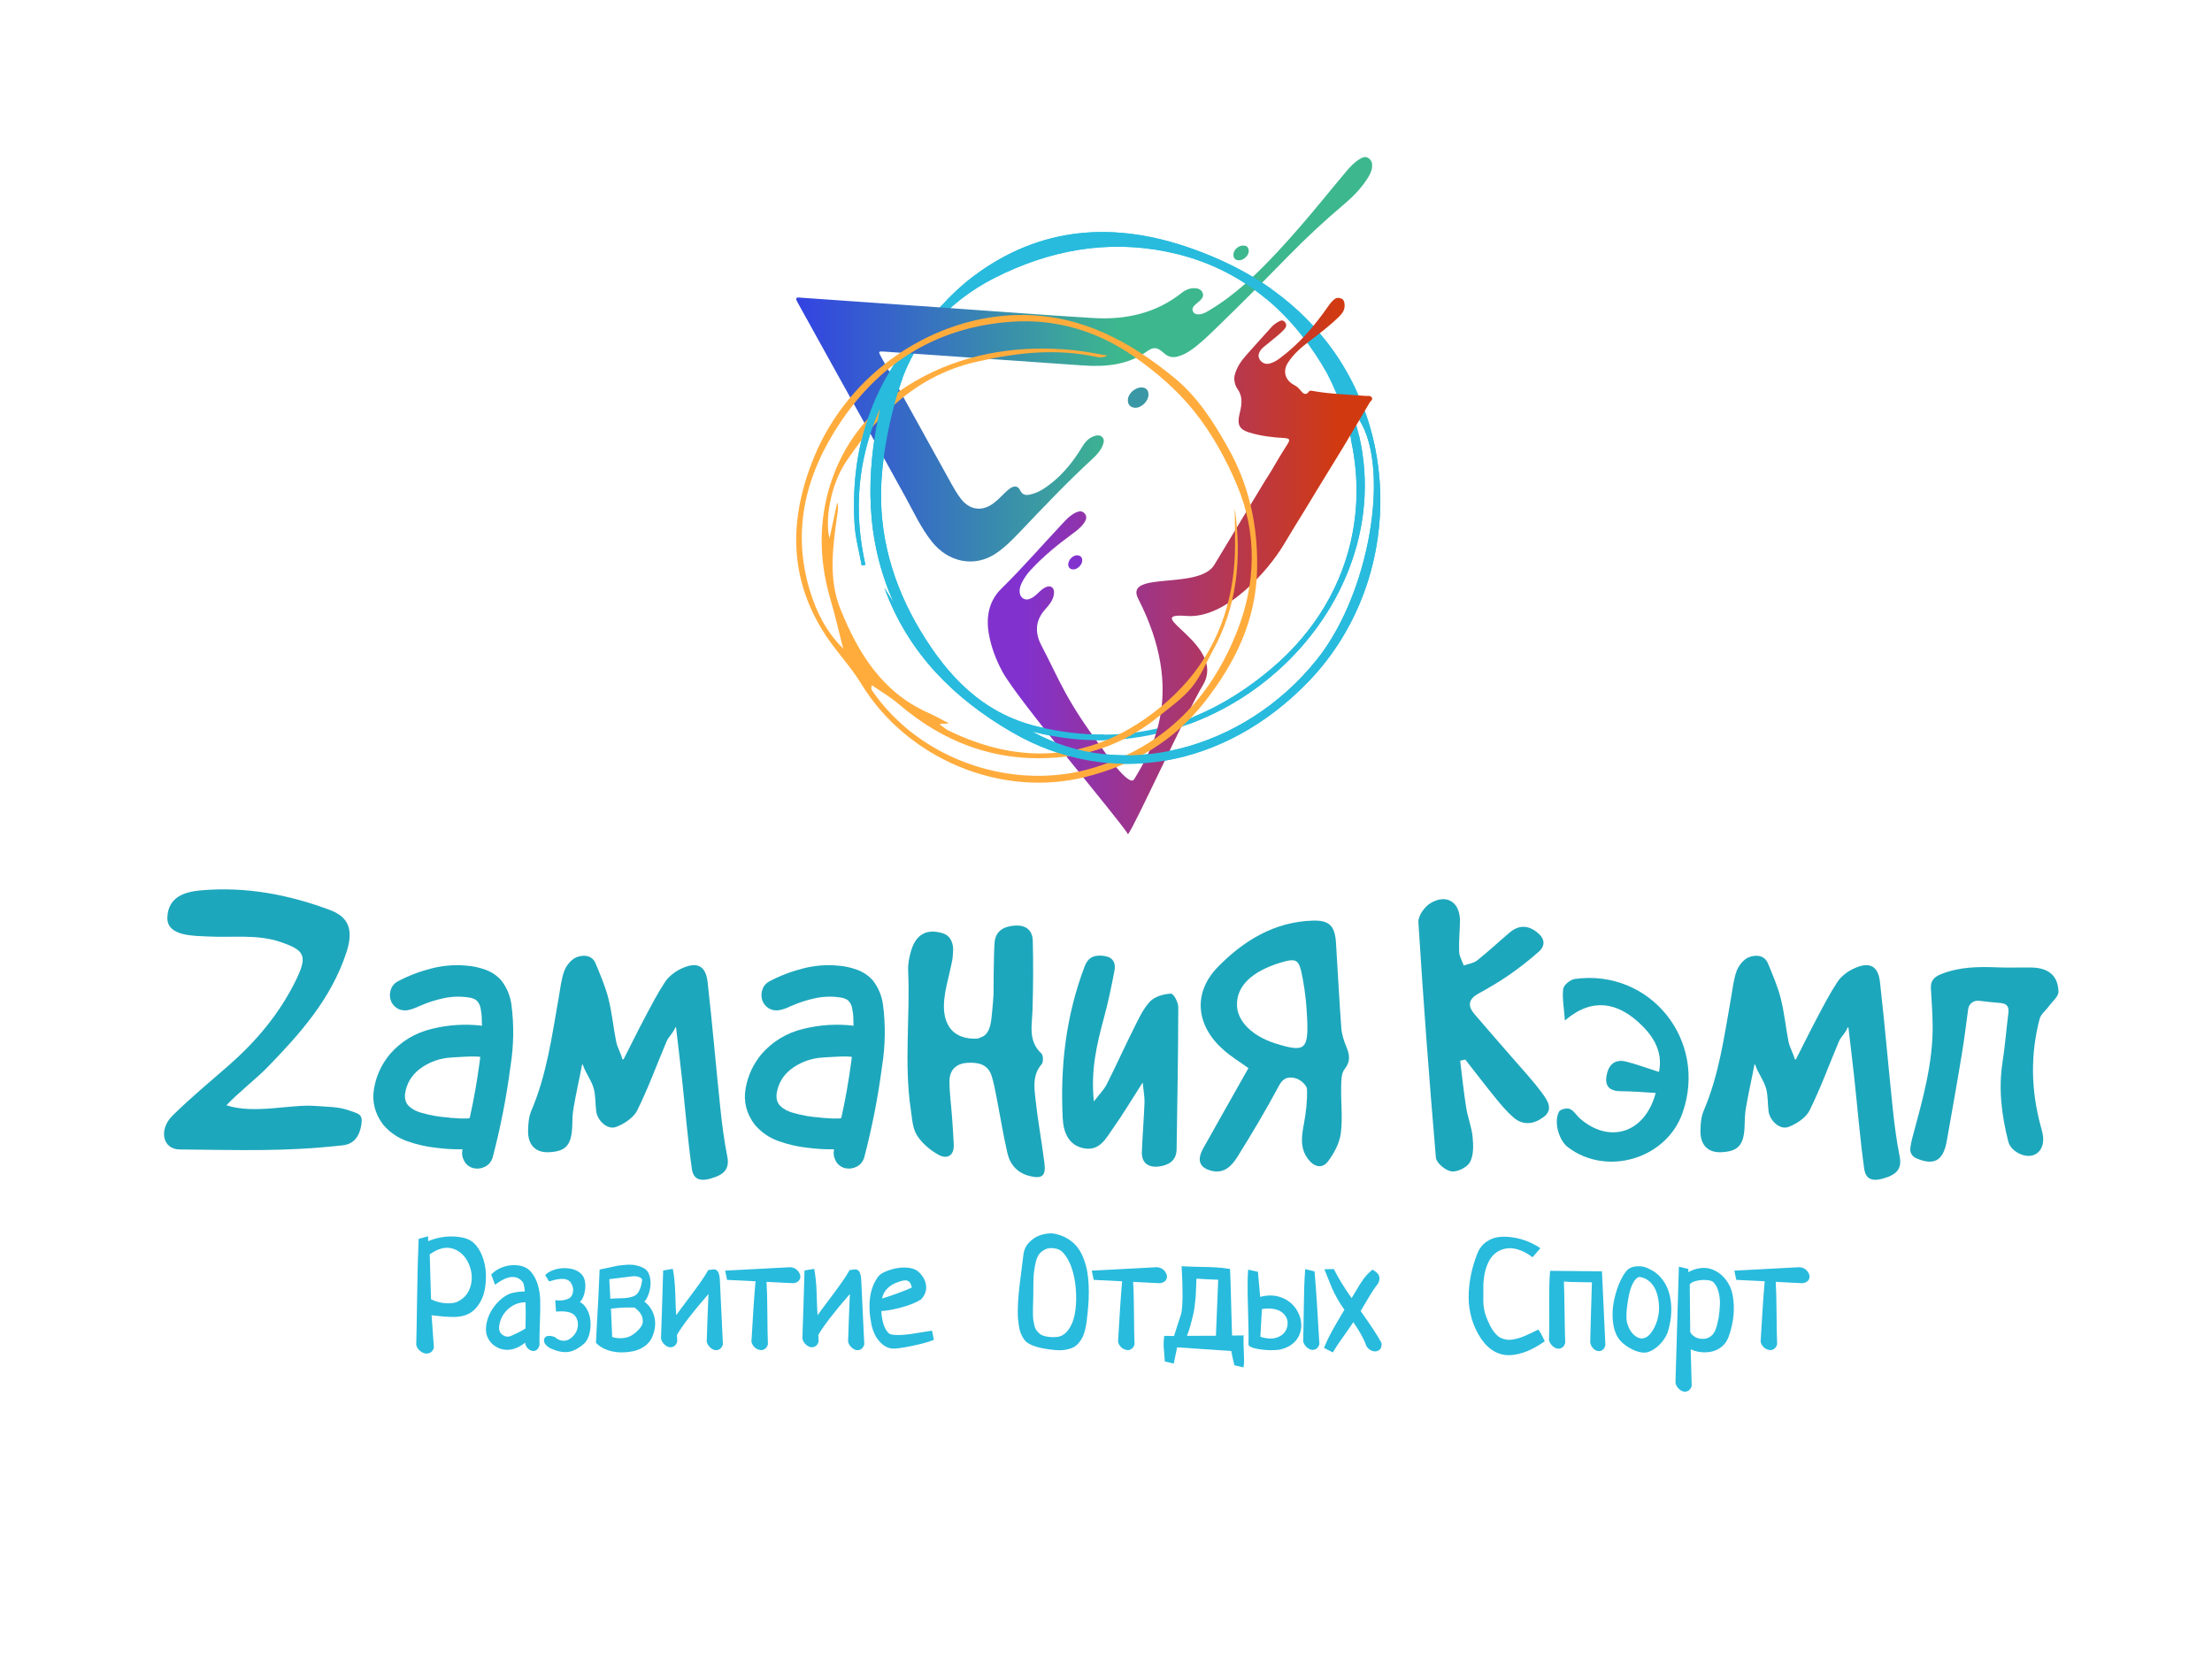 <?xml version="1.0" encoding="UTF-8" standalone="no"?> <svg xmlns:dc="http://purl.org/dc/elements/1.1/" xmlns:cc="http://creativecommons.org/ns#" xmlns:rdf="http://www.w3.org/1999/02/22-rdf-syntax-ns#" xmlns:svg="http://www.w3.org/2000/svg" xmlns="http://www.w3.org/2000/svg" viewBox="0 0 1600 1199.439" height="1199.439" width="1600" xml:space="preserve" id="svg2">  <defs id="defs6"> <clipPath id="clipPath18" clipPathUnits="userSpaceOnUse"> <path id="path16" d="M 0,899.579 H 1200 V 0 H 0 Z"></path> </clipPath> <linearGradient id="linearGradient44" spreadMethod="pad" gradientTransform="matrix(208.591,-14.58,0,-208.591,535.995,601.926)" gradientUnits="userSpaceOnUse" y2="0" x2="1" y1="0" x1="0"> <stop id="stop36" offset="0" style="stop-opacity:1;stop-color:#8132ce"></stop> <stop id="stop38" offset="0.092" style="stop-opacity:1;stop-color:#8132ce"></stop> <stop id="stop40" offset="0.91" style="stop-opacity:1;stop-color:#d13a11"></stop> <stop id="stop42" offset="1" style="stop-opacity:1;stop-color:#d13a11"></stop> </linearGradient> <clipPath id="clipPath54" clipPathUnits="userSpaceOnUse"> <path id="path52" d="M 0,899.579 H 1200 V 0 H 0 Z"></path> </clipPath> <linearGradient id="linearGradient80" spreadMethod="pad" gradientTransform="matrix(-312.534,21.846,0,312.534,744.586,697.062)" gradientUnits="userSpaceOnUse" y2="0" x2="1" y1="0" x1="0"> <stop id="stop72" offset="0" style="stop-opacity:1;stop-color:#3db78e"></stop> <stop id="stop74" offset="0.003" style="stop-opacity:1;stop-color:#3db78e"></stop> <stop id="stop76" offset="0.441" style="stop-opacity:1;stop-color:#3db78e"></stop> <stop id="stop78" offset="1" style="stop-opacity:1;stop-color:#3343e2"></stop> </linearGradient> <clipPath id="clipPath90" clipPathUnits="userSpaceOnUse"> <path id="path88" d="M 0,899.579 H 1200 V 0 H 0 Z"></path> </clipPath> </defs> <g transform="matrix(1.333,0,0,-1.333,0,1199.439)" id="g10"> <g id="g12"> <g clip-path="url(#clipPath18)" id="g14"> <g transform="translate(560.008,502.875)" id="g20"> <path id="path22" style="fill:#28bbdd;fill-opacity:1;fill-rule:nonzero;stroke:none" d="M 0,0 C 47.96,-26.995 114.693,-10.8 154.555,38.989 185.608,77.774 195.847,152.82 173.514,174.113 208.718,75.165 106.855,-28.444 0,0 m 160.114,194.181 c -16.374,29.146 -42.076,55.143 -81.151,64.844 -32.312,8.023 -63.715,3.767 -93.835,-10.25 -27.968,-13.016 -48.403,-33.578 -57.445,-63.168 -4.93,-16.135 -8.43,-33.134 -9.402,-49.9 -1.679,-28.935 6.233,-56.208 21.123,-80.987 C -45.814,30.122 -26.985,9.974 2.582,2.743 50.793,-9.048 93.091,2.631 130.583,34.671 c 46.495,39.734 59.338,101.437 29.531,159.51 M -80.058,77.793 c 1.825,-2.861 3.411,-5.35 4.998,-7.838 -15.374,34.131 -15.264,69.329 -7.422,105.241 C -94.79,147.7 -96.939,119.43 -90.41,90.424 c -0.667,-0.132 -1.333,-0.265 -1.999,-0.397 -1.344,7.517 -3.458,14.985 -3.903,22.561 -2.178,37.104 7.294,71.019 31.26,100.111 9.959,12.089 20.313,24.486 32.682,33.87 36.675,27.827 77.369,30.39 119.592,15.271 28.781,-10.305 53.76,-25.928 72.843,-50.509 C 202.108,157.173 198.025,76.887 150.05,27.107 104.815,-19.829 42.059,-31.189 -10.991,-0.349 -42.011,17.685 -67.07,42.141 -80.058,77.793"></path> </g> </g> </g> <g id="g24"> <g id="g26"> <g id="g32"> <g id="g34"> <path id="path46" style="fill:url(#linearGradient44);stroke:none" d="m 724.108,737.428 c -1.36,-1.093 -2.405,-2.404 -3.386,-3.817 v 0 c -7.395,-10.651 -15.739,-20.41 -26.184,-28.184 v 0 c -1.912,-1.423 -3.946,-2.664 -6.37,-3.032 v 0 c -3.108,-0.472 -6.035,2.684 -5.017,5.629 v 0 c 0.483,1.395 1.386,2.498 2.48,3.411 v 0 c 2.468,2.062 5.011,4.039 7.473,6.108 v 0 c 1.305,1.096 2.585,2.241 3.731,3.498 v 0 c 0.987,1.083 1.642,2.453 0.442,3.921 v 0 c -1.33,1.624 -2.725,0.737 -3.975,0.014 v 0 c -1.244,-0.718 -2.385,-1.59 -3.345,-2.652 v 0 c -4.625,-5.114 -9.264,-10.217 -13.819,-15.394 v 0 c -2.855,-3.243 -5.289,-6.77 -6.253,-11.195 v 0 c -0.44,-2.022 0.303,-5.221 1.581,-6.976 v 0 c 3.448,-4.733 2.069,-9.615 0.996,-14.325 v 0 c -1.117,-4.911 0.05,-7.638 5.078,-9.226 v 0 c 6.423,-2.028 12.985,-2.745 19.551,-3.13 v 0 c 2.833,-0.167 2.978,-1.004 1.638,-3.135 v 0 c -1.569,-2.495 -3.18,-4.97 -4.672,-7.515 v 0 c -8.656,-14.784 -3.207,-5.135 -11.882,-19.587 v 0 c -7.732,-12.878 -15.502,-25.731 -23.276,-38.582 v 0 c -8.319,-13.754 -49.043,-3.143 -41.286,-18.335 v 0 c 26.13,-51.173 7.145,-82.535 -2.204,-98.034 v 0 c -2.791,-4.626 -16.841,16.048 -16.995,16.322 v 0 c -20.483,27.292 -23.261,37.164 -33.325,56.345 v 0 c -3.829,7.298 -3.089,13.801 2.035,19.553 v 0 c 0.936,1.051 1.881,2.106 2.688,3.258 v 0 c 1.317,1.881 2.241,3.969 2.111,6.433 v 0 c -0.111,2.116 -1.768,3.252 -3.736,2.63 v 0 c -1.886,-0.597 -3.3,-1.919 -4.684,-3.246 v 0 c -1.463,-1.403 -2.967,-2.767 -4.947,-3.458 v 0 c -2.426,-0.845 -4.879,0.675 -5.216,3.308 v 0 c -0.293,2.28 0.452,4.265 1.444,6.143 v 0 c 1.222,2.312 2.753,4.44 4.52,6.345 v 0 c 6.734,7.261 14.338,13.525 22.318,19.368 v 0 c 2.594,1.899 5.196,3.848 6.952,6.629 v 0 c 0.909,1.438 1.344,3.075 -0.004,4.632 v 0 c -1.363,1.578 -3.019,1.309 -4.594,0.609 v 0 c -2.548,-1.132 -4.548,-2.994 -6.408,-4.967 v 0 c -11.45,-12.14 -22.33,-24.806 -34.267,-36.506 v 0 c -6.412,-6.285 -8.389,-14.781 -6.766,-24.24 v 0 c 1.247,-7.269 3.851,-14.128 7.361,-20.67 v 0 c 8.259,-15.387 64.529,-81.638 68.201,-88.301 v 0 c 3.631,4.413 31.699,66.05 40.672,81.01 v 0 c 13.216,22.03 -35.33,39.559 -8.852,37.467 v 0 c 21.489,-1.698 44.458,25.001 52.448,38.309 v 0 c 10.732,17.874 7.403,11.927 18.127,29.805 v 0 c 4.599,7.668 9.422,15.191 14.017,22.86 v 0 c 6.265,10.455 8.559,14.324 14.733,24.835 v 0 c 0.517,0.88 1.953,1.55 1.056,2.864 v 0 c -0.503,0.734 -1.35,0.715 -2.167,0.696 v 0 c -0.27,-0.006 -0.536,-0.012 -0.787,0.009 v 0 c -9.784,0.818 -19.584,1.005 -29.345,2.774 v 0 c -0.7,0.127 -1.319,0.246 -1.87,-0.532 v 0 c -1.492,-2.107 -3.012,-0.973 -4.281,0.581 v 0 c -0.966,1.183 -1.918,2.261 -3.322,2.968 v 0 c -5.208,2.62 -6.606,7.603 -3.697,12.186 v 0 c 3.132,4.933 7.52,8.581 12.06,12.022 v 0 c 5.423,4.111 10.825,8.224 15.675,13.001 v 0 c 1.819,1.793 3.293,3.762 3.052,6.679 v 0 c -0.115,1.373 -0.435,2.625 -1.736,3.158 v 0 c -0.576,0.236 -1.166,0.387 -1.753,0.387 v 0 c -0.688,0 -1.371,-0.208 -2.019,-0.728"></path> </g> </g> </g> </g> <g id="g48"> <g clip-path="url(#clipPath54)" id="g50"> <g transform="translate(579.631,593.55)" id="g56"> <path id="path58" style="fill:#8132ce;fill-opacity:1;fill-rule:nonzero;stroke:none" d="M 0,0 C 0.161,2.736 2.867,5.161 5.151,4.891 6.95,4.678 7.708,3.567 7.608,1.86 7.469,-0.508 4.679,-3.008 2.464,-2.744 0.645,-2.527 0.007,-1.335 0,0"></path> </g> </g> </g> <g id="g60"> <g id="g62"> <g id="g68"> <g id="g70"> <path id="path82" style="fill:url(#linearGradient80);stroke:none" d="m 738.169,813.71 c -2.924,-1.691 -5.243,-4.074 -7.386,-6.613 v 0 c -4.511,-5.346 -8.943,-10.762 -13.394,-16.16 v 0 c -7.896,-9.577 -15.962,-19.005 -24.43,-28.069 v 0 c -11.142,-11.927 -22.841,-23.239 -37.045,-31.647 v 0 c -1.654,-0.978 -3.325,-1.947 -5.368,-2.01 v 0 c -1.177,-0.036 -2.341,0.149 -3.047,1.319 v 0 c -0.795,1.317 -0.338,2.497 0.527,3.399 v 0 c 1.04,1.083 2.332,1.917 3.376,2.995 v 0 c 1.072,1.108 1.92,2.436 1.097,4.172 v 0 c -0.787,1.662 -2.313,2.205 -3.937,2.302 v 0 c -2.838,0.168 -5.277,-0.878 -7.357,-2.531 v 0 c -13.747,-10.923 -30.053,-14.706 -47.838,-13.644 v 0 c -25.721,1.536 -51.447,3.531 -77.171,5.33 v 0 c -27.182,1.901 -54.364,3.8 -81.546,5.708 v 0 c -1.783,0.126 -3.597,0.554 -1.953,-2.397 v 0 c 9.892,-17.76 19.696,-35.567 29.553,-53.346 v 0 c 9.722,-17.535 19.56,-35.012 29.167,-52.604 v 0 c 4.413,-8.079 8.294,-16.443 14.025,-23.779 v 0 c 9.103,-11.653 23.402,-14.366 34.866,-6.726 v 0 c 4.727,3.15 8.71,7.141 12.597,11.216 v 0 c 12.983,13.605 25.88,27.291 39.738,40.025 v 0 c 2.372,2.179 4.599,4.536 5.794,7.651 v 0 c 0.512,1.337 0.931,2.853 -0.206,4.158 v 0 c -1.25,1.433 -2.888,1.165 -4.376,0.71 v 0 c -3.207,-0.98 -5.148,-3.384 -6.805,-6.118 v 0 c -4.477,-7.385 -9.768,-14.082 -16.549,-19.446 v 0 c -3.479,-2.751 -7.132,-5.261 -11.678,-6.204 v 0 c -2.227,-0.461 -4.062,-0.201 -5.236,2.289 v 0 c -1.144,2.431 -3.096,2.534 -4.978,1.411 v 0 c -1.366,-0.816 -2.54,-1.967 -3.688,-3.086 v 0 c -2.306,-2.245 -4.506,-4.611 -7.293,-6.295 v 0 c -5.818,-3.514 -11.943,-2.249 -16.328,3.548 v 0 c -1.811,2.392 -3.373,4.995 -4.827,7.614 v 0 c -12.713,22.888 -25.379,45.8 -38.054,68.707 v 0 c -2.017,3.645 -2.003,3.654 2.007,3.374 v 0 c 35.723,-2.492 71.446,-4.985 107.169,-7.475 v 0 c 12.642,-0.881 24.648,0.3 34.964,7.755 v 0 c 3.446,2.491 5.623,2.073 8.948,-1.011 v 0 c 2.336,-2.166 4.805,-2.623 7.562,-1.896 v 0 c 2.595,0.684 4.909,1.912 7.078,3.41 v 0 c 4.913,3.392 9.152,7.548 13.421,11.668 v 0 c 13.51,13.041 26.726,26.374 39.869,39.791 v 0 c 9.543,9.742 19.564,19.045 30.009,27.859 v 0 c 4.53,3.822 8.658,8.045 11.989,12.998 v 0 c 1.47,2.187 2.824,4.451 3.111,7.205 v 0 c 0.193,1.862 -0.292,3.602 -1.998,4.742 v 0 c -0.609,0.407 -1.204,0.57 -1.785,0.57 v 0 c -0.9,0 -1.767,-0.39 -2.594,-0.869"></path> </g> </g> </g> </g> <g id="g84"> <g clip-path="url(#clipPath90)" id="g86"> <g transform="translate(619.768,689.559)" id="g92"> <path id="path94" style="fill:#3a97a5;fill-opacity:1;fill-rule:nonzero;stroke:none" d="m 0,0 c 1.923,-0.187 3.362,-1.261 3.436,-3.749 0.106,-3.648 -3.899,-7.597 -7.505,-7.261 -2.329,0.217 -3.626,1.595 -3.677,3.977 C -7.819,-3.505 -3.955,0.174 0,0"></path> </g> <g transform="translate(674.82,766.541)" id="g96"> <path id="path98" style="fill:#3db78e;fill-opacity:1;fill-rule:nonzero;stroke:none" d="m 0,0 c 1.928,0.01 2.757,-1.214 2.78,-3.027 0.033,-2.505 -3.086,-5.205 -5.619,-4.965 -1.777,0.169 -2.662,1.197 -2.696,2.94 C -5.587,-2.4 -2.798,0.179 0,0"></path> </g> <g transform="translate(515.36,507.288)" id="g100"> <path id="path102" style="fill:#ffac3d;fill-opacity:1;fill-rule:nonzero;stroke:none" d="m 0,0 c -1.465,-0.104 -2.929,-0.207 -5.645,-0.399 2.363,-1.71 3.556,-2.872 4.977,-3.559 29.28,-14.169 59.435,-17.322 89.385,-3.547 12.227,5.622 23.879,13.951 33.56,23.351 20.153,19.568 30.535,44.388 32.273,72.504 0.581,9.407 0.092,18.88 0.092,28.322 3.93,-27.267 1.349,-53.554 -12.274,-77.988 C 138.74,32.176 135.915,24.985 131.21,19.376 126.128,13.318 119.409,8.582 113.172,3.556 97.947,-8.715 80.59,-16.208 61.123,-18.264 27.32,-21.832 -2.053,-11.486 -27.72,10.451 c -4.49,3.838 -9.687,6.85 -14.557,10.243 -0.482,-1.622 -0.28,-2.272 0.087,-2.81 25.893,-37.945 77.006,-55.36 120.799,-41.84 38.454,11.871 63.258,37.937 77.497,74.39 10.024,25.666 10.675,52.432 0.081,78.065 -5.951,14.4 -13.783,28.584 -23.456,40.722 -9.277,11.64 -21.13,21.814 -33.455,30.3 -19.438,13.383 -41.673,20.041 -65.559,18.406 -39.867,-2.728 -70.892,-21.625 -92.937,-54.441 -18.799,-27.983 -26.865,-58.62 -16.479,-92.072 3.438,-11.074 8.496,-21.435 17.883,-30.899 -2.496,9.744 -4.335,17.989 -6.732,26.07 -5.551,18.721 -6.698,37.614 -2.048,56.592 7.385,30.137 26.787,51.831 53.227,65.454 24.714,12.733 52.371,16.668 80.452,13.864 6.212,-0.62 12.355,-1.923 18.531,-2.911 -2.051,-1.086 -3.943,-1.222 -5.718,-0.831 -22.149,4.886 -43.9,2.376 -65.718,-2.652 -31.776,-7.321 -53.084,-28.303 -70.324,-53.981 -8.843,-13.172 -11.575,-32.389 -9.093,-41.747 1.307,6.108 2.741,12.811 4.175,19.513 0.808,-2.716 0.237,-5.161 -0.101,-7.639 C -63.471,95.37 -65.874,78.227 -59.308,61.96 -49.7,38.157 -36.66,16.802 -11.723,5.73 -7.775,3.978 -4.007,1.82 -0.155,-0.15 Z m 39.208,221.607 c 32.079,-0.118 58.126,-14.033 82.428,-33.918 13.001,-10.638 21.318,-23.931 29.216,-37.879 11.627,-20.531 16.44,-42.528 15.926,-66.405 C 166.181,55.722 154.888,32.939 138.66,12.011 122.035,-9.427 99.702,-22.622 73.542,-29.151 c -46.06,-11.496 -96.938,10.078 -121.665,50.733 -5.587,9.187 -13.231,17.101 -19.161,26.106 -20.334,30.881 -19.977,63.372 -6.431,96.562 18.699,45.818 64.842,77.328 112.923,77.357"></path> </g> <g transform="translate(647.231,764.715)" id="g104"> <path id="path106" style="fill:#28bbdd;fill-opacity:1;fill-rule:nonzero;stroke:none" d="m 0,0 c -42.224,15.119 -82.917,12.556 -119.592,-15.271 -5.001,-3.794 -9.643,-8.115 -14.087,-12.682 1.715,-0.564 2.444,-0.59 4.088,-1.364 7.823,6.6 17.582,11.637 27.497,16.252 30.12,14.016 61.523,18.273 93.835,10.25 19.169,-4.76 35.106,-13.421 48.316,-24.472 0.076,1.159 0.219,2.275 0.514,3.397 0.271,1.026 1.136,1.753 2.13,2.131 C 29.772,-12.608 15.44,-5.528 0,0"></path> </g> <g transform="translate(733.047,661.162)" id="g108"> <path id="path110" style="fill:#28bbdd;fill-opacity:1;fill-rule:nonzero;stroke:none" d="m 0,0 c 10.12,-46.515 -5.478,-92.015 -42.455,-123.616 -13.575,-11.601 -27.792,-20.492 -42.681,-26.607 -0.457,-1.381 -1.251,-2.687 -2.282,-3.916 C -24.04,-130.643 20.113,-64.258 4.29,2.751 2.976,1.693 1.52,0.78 0,0"></path> </g> <g transform="translate(737.781,671.629)" id="g112"> <path id="path114" style="fill:#28bbdd;fill-opacity:1;fill-rule:nonzero;stroke:none" d="m 0,0 c 16.492,-26.461 5.625,-93.74 -23.218,-129.765 -39.862,-49.789 -106.594,-65.984 -154.555,-38.989 13.132,-3.496 26.188,-4.987 38.924,-4.747 -0.322,0.997 -0.208,2.148 0.335,3.041 -11.837,-0.077 -24.048,1.361 -36.677,4.449 -29.567,7.232 -48.396,27.379 -63.178,51.978 -14.89,24.778 -22.802,52.051 -21.123,80.986 0.972,16.766 4.472,33.765 9.402,49.9 0.631,2.064 1.339,4.066 2.083,6.039 -0.391,0.172 -0.777,0.357 -1.171,0.523 0.265,-0.112 0.531,-0.224 0.796,-0.336 -1.709,0.721 -3.444,1.406 -5.071,2.302 -0.665,0.366 -1.069,0.955 -1.323,1.603 -15.107,-25.039 -21.077,-53.034 -19.308,-83.15 0.444,-7.576 2.558,-15.043 3.902,-22.561 0.666,0.132 1.332,0.265 1.999,0.397 -6.529,29.006 -4.379,57.276 7.928,84.772 -7.842,-35.912 -7.952,-71.109 7.422,-105.241 -1.587,2.488 -3.173,4.977 -4.998,7.839 12.988,-35.653 38.047,-60.109 69.067,-78.143 53.05,-30.84 115.806,-19.48 161.041,27.457 C 9.798,-102.714 20.468,-45.123 3.226,4.036 2.17,2.675 1.095,1.331 0,0"></path> </g> <g transform="translate(255.586,202.795)" id="g116"> <path id="path118" style="fill:#28bbdd;fill-opacity:1;fill-rule:nonzero;stroke:none" d="m 0,0 c -0.926,-4.214 -3.191,-7.217 -6.925,-9.184 -1.261,-0.669 -2.887,-1.028 -4.831,-1.067 -1.987,-0.044 -3.92,0.171 -5.716,0.625 -1.633,0.416 -3.053,0.941 -4.224,1.563 l -0.711,24.375 c 0.541,0.364 1.052,0.699 1.532,1.003 4.682,2.909 8.892,3.348 12.88,1.342 2.892,-1.425 5.151,-3.906 6.71,-7.369 C 0.391,7.534 0.821,3.739 0,0 M 8.051,6.184 C 7.887,9.456 7.209,12.605 6.038,15.547 4.855,18.511 3.286,20.884 1.38,22.6 c -1.756,1.61 -4.344,2.659 -7.687,3.123 -3.271,0.451 -6.554,0.406 -9.752,-0.15 -2.727,-0.469 -5.138,-1.189 -7.188,-2.145 -0.008,0.393 -0.014,0.935 -0.014,1.678 v 0.999 l -5.139,-1.377 -0.027,-0.559 c -0.349,-7.167 -0.621,-17.453 -0.81,-30.573 -0.188,-13.081 -0.349,-21.915 -0.484,-26.254 l -0.002,-0.093 0.02,-0.09 c 0.219,-1.034 0.745,-1.972 1.569,-2.791 0.801,-0.795 1.691,-1.357 2.65,-1.677 0.451,-0.149 0.905,-0.224 1.357,-0.224 0.576,0 1.152,0.123 1.723,0.368 1.046,0.457 1.793,1.353 2.22,2.672 l 0.045,0.143 -0.012,0.149 c -0.663,9.014 -1.079,14.875 -1.24,17.46 0.63,-0.064 1.523,-0.162 2.683,-0.299 1.906,-0.228 3.256,-0.365 4.06,-0.419 0.797,-0.057 1.968,-0.116 3.513,-0.182 1.572,-0.072 2.976,-0.036 4.162,0.108 1.195,0.137 2.339,0.364 3.409,0.672 2.811,0.854 5.198,2.549 7.095,5.039 1.867,2.456 3.146,5.296 3.801,8.433 0.639,3.099 0.88,6.318 0.719,9.573"></path> </g> <g transform="translate(285.148,178.909)" id="g120"> <path id="path122" style="fill:#28bbdd;fill-opacity:1;fill-rule:nonzero;stroke:none" d="m 0,0 c -1.751,-1.178 -4.305,-2.508 -7.609,-3.957 -1.73,-0.804 -3.329,-0.64 -4.888,0.487 -1.539,1.12 -2.101,2.806 -1.715,5.161 v 0.006 c 0.559,3.619 2.279,6.682 5.115,9.097 2.644,2.254 5.709,3.398 9.118,3.41 C 0.17,10.504 0.164,5.734 0,0 m 6.671,23.753 c -0.824,2.668 -2.016,4.945 -3.531,6.76 -1.551,1.922 -3.738,3.134 -6.501,3.607 -2.689,0.463 -5.434,0.272 -8.135,-0.568 -2.71,-0.843 -4.983,-2.17 -6.761,-3.948 l -0.349,-0.35 2.108,-5.57 0.81,0.597 c 1.951,1.432 3.815,2.463 5.542,3.067 1.664,0.589 3.259,0.714 4.759,0.4 1.458,-0.311 2.737,-1.144 3.86,-2.54 0.239,-0.239 0.81,-1.214 1.163,-5.138 -1.273,0 -2.63,-0.087 -4.103,-0.299 -1.879,-0.268 -3.337,-0.636 -4.454,-1.12 -1.664,-0.709 -3.301,-1.797 -4.867,-3.237 -1.55,-1.426 -2.93,-3.045 -4.099,-4.806 -1.183,-1.781 -2.1,-3.72 -2.721,-5.758 -0.631,-2.059 -0.914,-4.056 -0.843,-5.932 0.072,-1.942 0.699,-3.805 1.87,-5.535 1.165,-1.731 2.883,-3.112 5.151,-4.127 2.704,-1.031 5.44,-1.136 8.129,-0.32 2.136,0.648 4.177,1.766 6.092,3.338 0.092,-0.667 0.302,-1.338 0.636,-2.02 0.89,-1.435 2.031,-2.26 3.397,-2.457 0.155,-0.021 0.32,-0.032 0.487,-0.032 1.171,0 2.545,0.606 3.277,3.078 l 0.036,0.119 -0.003,0.126 c -0.054,1.61 -0.042,3.969 0.039,7.008 0.081,3.081 0.171,5.953 0.263,8.604 0.093,2.6 0.114,5.453 0.063,8.49 -0.057,3.045 -0.502,5.926 -1.315,8.563"></path> </g> <g transform="translate(318.078,190.023)" id="g124"> <path id="path126" style="fill:#28bbdd;fill-opacity:1;fill-rule:nonzero;stroke:none" d="m 0,0 c -0.941,1.503 -2.085,2.563 -3.412,3.174 1.554,1.646 2.513,3.995 2.856,7.008 0.416,3.648 -0.304,6.443 -2.139,8.307 -1.482,1.483 -3.511,2.446 -6.035,2.864 -2.458,0.397 -4.915,0.316 -7.274,-0.254 -2.388,-0.58 -4.327,-1.531 -5.767,-2.825 l -0.475,-0.423 2.107,-3.425 0.523,0.103 c 0.143,0.031 0.505,0.129 1.084,0.303 0.526,0.158 0.968,0.28 1.326,0.373 0.35,0.093 0.843,0.197 1.482,0.311 0.621,0.117 1.154,0.188 1.602,0.213 0.451,0.026 0.989,0.029 1.613,0.02 0.577,-0.012 1.078,-0.084 1.494,-0.212 0.421,-0.129 0.881,-0.329 1.362,-0.6 0.442,-0.249 0.804,-0.556 1.111,-0.945 0.317,-0.397 0.616,-0.918 0.888,-1.539 0.269,-0.625 0.466,-1.357 0.582,-2.093 C -7.024,8.894 -7.263,7.683 -7.783,6.763 -8.291,5.86 -8.981,5.25 -9.898,4.897 c -1.01,-0.393 -1.978,-0.642 -2.877,-0.744 -0.923,-0.098 -1.972,-0.119 -3.14,-0.038 l -0.875,0.06 0.439,-6.172 0.768,0.06 c 5.261,0.398 8.634,-0.61 10.035,-3.028 0.657,-1.094 1.016,-2.309 1.064,-3.615 0.05,-1.324 -0.162,-2.57 -0.628,-3.7 -0.478,-1.148 -1.165,-2.191 -2.046,-3.096 -0.879,-0.902 -1.852,-1.581 -2.898,-2.009 -1.016,-0.418 -2.112,-0.513 -3.352,-0.299 -1.225,0.215 -2.417,0.837 -3.541,1.841 l -0.274,0.158 c -1.159,0.374 -2.199,0.56 -3.012,0.521 -0.998,-0.036 -1.721,-0.353 -2.148,-0.941 -0.391,-0.536 -0.561,-1.157 -0.508,-1.847 0.057,-0.676 0.394,-1.36 1.034,-2.099 0.586,-0.675 1.359,-1.269 2.333,-1.787 3.03,-1.422 5.778,-2.14 8.198,-2.14 0.562,0 1.108,0.04 1.634,0.117 2.791,0.413 5.745,1.991 8.828,4.734 1.333,1.393 2.268,3.335 2.785,5.768 0.499,2.381 0.603,4.746 0.311,7.029 C 1.933,-4.017 1.183,-1.886 0,0"></path> </g> <g transform="translate(332.617,189.75)" id="g128"> <path id="path130" style="fill:#28bbdd;fill-opacity:1;fill-rule:nonzero;stroke:none" d="m 0,0 c 0.938,0.102 1.506,0.162 1.715,0.18 l 1.41,0.134 C 3.842,0.38 4.404,0.422 4.81,0.431 l 1.823,0.05 c 1.52,0.045 2.993,0.048 5.115,0 2.237,-1.646 3.638,-3.44 4.167,-5.335 0.535,-1.915 0.323,-3.541 -0.645,-4.972 -1.034,-1.528 -2.447,-2.944 -4.195,-4.202 -1.712,-1.228 -3.696,-1.937 -5.897,-2.101 -2.059,-0.149 -3.923,0.074 -5.608,0.657 L -1.102,-0.116 C -0.809,-0.083 -0.442,-0.045 0,0 M 14.672,10.595 C 14.096,9.241 13.462,8.236 12.787,7.606 12.127,6.99 11.126,6.509 9.811,6.175 8.431,5.822 7.165,5.621 6.047,5.586 4.879,5.544 3.463,5.502 1.792,5.463 0.505,5.431 -0.555,5.374 -1.422,5.29 -1.488,6.482 -1.583,8.233 -1.708,10.547 -1.837,12.92 -1.93,14.7 -1.99,15.891 c 1.378,0.167 3.383,0.415 6.02,0.744 l 6.49,0.806 c 1.093,0.131 2.246,0.034 3.414,-0.298 0.974,-0.279 1.602,-0.781 1.915,-1.531 -0.212,-1.987 -0.606,-3.675 -1.177,-5.017 m 2.364,-6.86 c 0.735,0.712 1.367,1.725 1.921,3.058 0.707,1.719 1.168,3.554 1.368,5.451 0.197,1.922 0.024,3.805 -0.517,5.595 -0.571,1.906 -1.58,3.242 -2.994,3.972 -0.564,0.307 -1.12,0.574 -1.67,0.794 -0.559,0.228 -1.159,0.416 -1.783,0.553 -0.568,0.126 -1.043,0.239 -1.428,0.341 -0.454,0.116 -1.052,0.186 -1.772,0.197 C 9.51,23.708 9.043,23.727 8.76,23.753 8.407,23.783 7.857,23.762 7.042,23.682 L 2.88,23.26 -7.239,21.105 -7.269,20.52 c -0.08,-1.698 -0.203,-4.361 -0.364,-7.986 L -7.998,4.36 c -0.454,-7.402 -0.86,-15.023 -1.212,-22.65 l -0.016,-0.319 0.219,-0.237 c 1.323,-1.428 3.115,-2.593 5.33,-3.464 2.177,-0.863 4.526,-1.362 6.978,-1.491 0.523,-0.026 1.046,-0.038 1.569,-0.038 1.891,0 3.761,0.173 5.575,0.517 2.354,0.448 4.526,1.33 6.453,2.624 1.954,1.314 3.4,2.985 4.29,4.967 1.088,2.408 1.661,4.862 1.706,7.297 0.042,2.46 -0.502,4.845 -1.616,7.086 -0.977,1.964 -2.403,3.667 -4.242,5.083"></path> </g> <g transform="translate(391.521,186.198)" id="g132"> <path id="path134" style="fill:#28bbdd;fill-opacity:1;fill-rule:nonzero;stroke:none" d="m 0,0 c -0.365,7.884 -0.64,13.714 -0.828,17.474 -0.059,1.759 -0.176,3.062 -0.359,3.986 -0.199,0.989 -0.528,1.781 -0.982,2.35 -0.538,0.666 -1.261,1.015 -2.163,0.928 -0.651,-0.042 -1.491,-0.143 -2.516,-0.307 l -0.364,-0.06 -0.18,-0.323 c -1.712,-3.063 -4.938,-7.74 -9.592,-13.902 -3.505,-4.642 -6.056,-8.082 -7.616,-10.269 -0.188,2.785 -0.343,6.39 -0.463,10.759 -0.152,5.624 -0.571,10.223 -1.243,13.67 l -0.14,0.731 -5.222,-0.875 -0.024,-0.622 c -0.114,-2.968 -0.284,-8.643 -0.511,-17.025 -0.23,-8.344 -0.44,-14.787 -0.628,-19.151 l -0.002,-0.095 0.02,-0.096 c 0.215,-1.016 0.696,-1.945 1.431,-2.762 0.729,-0.804 1.545,-1.375 2.429,-1.7 0.969,-0.356 1.936,-0.305 2.88,0.152 0.953,0.46 1.632,1.363 2.017,2.675 l 0.038,0.132 -0.011,0.137 c -0.096,1.422 -0.15,2.549 -0.158,3.385 2.879,5.019 8.631,12.484 17.109,22.214 -0.143,-3.042 -0.317,-7.33 -0.513,-12.791 -0.258,-7.019 -0.413,-11.299 -0.449,-13.02 0.215,-1.02 0.696,-1.949 1.434,-2.762 0.729,-0.804 1.545,-1.374 2.423,-1.697 0.425,-0.156 0.846,-0.233 1.27,-0.233 0.54,0 1.079,0.125 1.613,0.382 0.953,0.46 1.632,1.363 2.017,2.678 l 0.035,0.126 -0.005,0.128 C 0.612,-13.144 0.364,-7.885 0,0"></path> </g> <g transform="translate(433.378,209.577)" id="g136"> <path id="path138" style="fill:#28bbdd;fill-opacity:1;fill-rule:nonzero;stroke:none" d="M 0,0 C -1.079,1.572 -2.608,2.43 -4.631,2.555 -15.41,2.017 -26.864,1.41 -38.988,0.735 l -0.884,-0.05 1.025,-5.006 15.436,-0.76 c -0.657,-7.24 -1.407,-18.203 -2.219,-32.769 0.152,-0.807 0.489,-1.569 1,-2.268 0.511,-0.699 1.136,-1.246 1.853,-1.623 0.696,-0.364 1.419,-0.589 2.154,-0.669 0.113,-0.013 0.227,-0.019 0.34,-0.019 0.705,0 1.378,0.231 2.005,0.688 0.711,0.514 1.234,1.291 1.562,2.307 l 0.042,0.132 -0.006,0.137 c -0.164,3.577 -0.266,9.259 -0.307,16.886 -0.042,7.199 -0.192,12.868 -0.443,16.876 l 14.407,-0.724 c 1.648,0.158 2.808,0.772 3.45,1.82 C 0.968,-3.413 1.335,-1.942 0,0"></path> </g> <g transform="translate(468.234,186.198)" id="g140"> <path id="path142" style="fill:#28bbdd;fill-opacity:1;fill-rule:nonzero;stroke:none" d="m 0,0 c -0.364,7.884 -0.639,13.714 -0.828,17.474 -0.059,1.759 -0.176,3.062 -0.358,3.986 -0.2,0.989 -0.529,1.781 -0.983,2.35 -0.538,0.666 -1.275,1.015 -2.163,0.928 -0.651,-0.042 -1.491,-0.143 -2.515,-0.307 l -0.365,-0.06 -0.179,-0.323 c -1.712,-3.063 -4.939,-7.74 -9.593,-13.902 -3.505,-4.642 -6.056,-8.082 -7.616,-10.269 -0.188,2.785 -0.343,6.39 -0.462,10.759 -0.153,5.624 -0.571,10.223 -1.244,13.67 l -0.14,0.731 -5.222,-0.875 -0.024,-0.622 c -0.114,-2.968 -0.284,-8.643 -0.511,-17.025 -0.23,-8.344 -0.439,-14.787 -0.628,-19.151 l -0.002,-0.095 0.02,-0.096 c 0.216,-1.016 0.697,-1.945 1.432,-2.762 0.729,-0.804 1.544,-1.375 2.428,-1.7 0.969,-0.356 1.933,-0.305 2.881,0.152 0.952,0.46 1.631,1.363 2.016,2.675 l 0.039,0.132 -0.012,0.137 c -0.096,1.422 -0.149,2.549 -0.158,3.385 2.88,5.019 8.631,12.484 17.109,22.214 -0.143,-3.042 -0.317,-7.33 -0.513,-12.791 -0.257,-7.019 -0.413,-11.299 -0.449,-13.02 0.215,-1.02 0.696,-1.949 1.435,-2.762 0.729,-0.804 1.544,-1.374 2.422,-1.697 0.425,-0.156 0.846,-0.233 1.27,-0.233 0.541,0 1.079,0.125 1.613,0.382 0.954,0.46 1.632,1.363 2.017,2.678 l 0.036,0.126 -0.006,0.128 C 0.612,-13.144 0.365,-7.885 0,0"></path> </g> <g transform="translate(478.645,195.129)" id="g144"> <path id="path146" style="fill:#28bbdd;fill-opacity:1;fill-rule:nonzero;stroke:none" d="m 0,0 c 0.311,1.719 1.004,3.255 2.07,4.579 1.318,1.632 3.039,2.911 5.109,3.796 1.775,0.729 3.244,1.195 4.365,1.39 0.382,0.065 0.735,0.094 1.06,0.094 0.547,0 1.01,-0.088 1.39,-0.274 C 14.6,9.295 15.042,8.867 15.347,8.288 15.631,7.731 15.903,6.949 16.148,5.953 14.083,5.007 11.416,3.934 8.204,2.768 5.183,1.665 2.429,0.738 0,0 m 26.491,-17.521 c -0.114,0 -0.269,0 -3.908,-0.63 -2.378,-0.408 -4.795,-0.792 -7.257,-1.149 -2.408,-0.349 -4.861,-0.525 -7.295,-0.486 -2.976,0.032 -3.971,0.547 -4.308,0.854 -2.394,2.155 -3.789,6.235 -4.154,12.131 3.212,0.203 6.935,0.884 11.081,2.026 4.494,1.24 7.996,2.666 10.54,4.36 2.062,2.206 2.964,4.686 2.689,7.376 -0.275,2.633 -1.583,5.11 -3.886,7.357 -1.27,1.244 -3.087,2.03 -5.405,2.334 -2.213,0.29 -4.46,0.228 -6.668,-0.188 C 5.757,16.052 3.716,15.439 1.858,14.636 -0.09,13.79 -1.383,12.902 -2.085,11.928 -6.728,5.763 -7.974,-2.997 -5.781,-14.111 l 0.003,-0.012 c 0.442,-2.047 1.15,-4.037 2.106,-5.911 0.974,-1.913 2.354,-3.596 4.099,-4.997 1.769,-1.426 3.729,-2.146 5.838,-2.146 h 0.128 c 2.405,0.083 6.011,0.637 10.723,1.65 4.714,1.012 8.213,1.987 10.396,2.895 l 0.58,0.239 -0.974,4.872 z"></path> </g> <g transform="translate(583.935,197.655)" id="g148"> <path id="path150" style="fill:#28bbdd;fill-opacity:1;fill-rule:nonzero;stroke:none" d="m 0,0 c 0.144,-4.063 -0.122,-7.874 -0.794,-11.326 -0.661,-3.395 -1.915,-6.285 -3.732,-8.589 -1.768,-2.247 -3.905,-3.404 -6.531,-3.526 -1.493,-0.087 -2.841,-0.037 -4.018,0.134 -1.171,0.161 -2.199,0.407 -3.05,0.726 -0.807,0.302 -1.485,0.732 -2.071,1.318 -0.624,0.624 -1.144,1.241 -1.544,1.832 -0.377,0.553 -0.687,1.327 -0.921,2.295 -0.25,1.034 -0.436,1.976 -0.552,2.801 -0.117,0.813 -0.188,1.897 -0.215,3.221 -0.027,1.344 -0.027,2.505 0,3.479 0.027,0.987 0.069,2.262 0.122,3.837 0.054,1.587 0.081,2.896 0.081,3.927 v 2.062 c 0,2.71 0.027,4.866 0.08,6.461 0.051,1.563 0.314,3.709 0.777,6.384 0.454,2.617 1.094,4.614 1.904,5.938 0.776,1.282 2.01,2.349 3.665,3.171 0.959,0.475 2.056,0.714 3.289,0.714 0.843,0 1.751,-0.111 2.722,-0.338 1.909,-0.34 3.684,-1.715 5.279,-4.083 1.667,-2.467 2.976,-5.498 3.896,-9.003 C -0.69,7.908 -0.146,4.059 0,0 m 6.023,12.209 c -0.409,2.283 -1.081,4.656 -1.998,7.053 -0.933,2.429 -2.116,4.545 -3.514,6.288 -1.41,1.762 -3.262,3.32 -5.506,4.629 -2.241,1.308 -4.828,2.199 -7.774,2.651 -2.288,0.086 -4.568,-0.258 -6.761,-1.011 -2.225,-0.764 -4.224,-2.071 -5.942,-3.873 -1.754,-1.841 -2.802,-4.067 -3.116,-6.619 L -30.07,9.468 c -0.029,-0.14 -0.149,-1.037 -0.355,-2.696 -0.203,-1.626 -0.341,-2.776 -0.409,-3.455 l -0.362,-3.699 c -0.177,-1.811 -0.287,-3.227 -0.329,-4.25 -0.038,-1.013 -0.08,-2.393 -0.119,-4.136 -0.042,-1.757 -0.015,-3.227 0.083,-4.366 0.093,-1.13 0.246,-2.424 0.449,-3.883 0.206,-1.478 0.499,-2.752 0.866,-3.789 0.359,-1.013 0.828,-2.017 1.392,-2.982 0.586,-0.989 1.27,-1.808 2.053,-2.439 2.758,-2.133 7.777,-3.52 15.35,-4.241 0.851,-0.08 1.676,-0.122 2.462,-0.122 1.078,0 2.091,0.077 3.029,0.23 1.625,0.269 3.032,0.678 4.18,1.214 1.189,0.558 2.249,1.386 3.149,2.465 0.866,1.031 1.58,2.101 2.121,3.183 0.537,1.075 1.007,2.45 1.392,4.085 0.386,1.626 0.669,3.143 0.843,4.507 0.175,1.365 0.361,3.039 0.549,5.014 0.245,2.505 0.421,4.857 0.529,6.991 0.108,2.167 0.108,4.679 0,7.464 -0.108,2.792 -0.37,5.366 -0.78,7.646"></path> </g> <g transform="translate(632.74,205.27)" id="g152"> <path id="path154" style="fill:#28bbdd;fill-opacity:1;fill-rule:nonzero;stroke:none" d="M 0,0 C 0.54,0.894 0.907,2.364 -0.428,4.307 -1.506,5.879 -3.036,6.736 -5.059,6.861 -15.838,6.323 -27.292,5.717 -39.416,5.042 l -0.884,-0.051 1.025,-5.006 15.437,-0.759 c -0.657,-7.241 -1.407,-18.204 -2.22,-32.769 0.153,-0.808 0.49,-1.569 1,-2.269 0.512,-0.699 1.136,-1.246 1.853,-1.623 0.696,-0.364 1.419,-0.588 2.154,-0.669 0.114,-0.012 0.227,-0.018 0.341,-0.018 0.705,0 1.377,0.23 2.004,0.687 0.712,0.515 1.234,1.291 1.562,2.308 l 0.042,0.132 -0.005,0.137 c -0.164,3.577 -0.266,9.258 -0.308,16.885 -0.042,7.2 -0.191,12.869 -0.442,16.876 L -3.451,-1.82 C -1.802,-1.662 -0.643,-1.049 0,0"></path> </g> <g transform="translate(644.421,175.744)" id="g156"> <path id="path158" style="fill:#28bbdd;fill-opacity:1;fill-rule:nonzero;stroke:none" d="m 0,0 c 0.622,1.629 1.175,3.377 1.646,5.196 l 1.252,4.833 c 0.373,1.441 0.697,3.258 0.965,5.404 0.269,2.133 0.449,3.81 0.532,4.987 0.084,1.172 0.167,2.998 0.245,5.481 0.057,1.874 0.11,3.3 0.155,4.28 1.697,-0.144 3.908,-0.269 6.72,-0.382 l 5.099,-0.203 C 16.479,26.071 16.273,21.012 15.996,14.413 15.718,7.788 15.512,2.713 15.377,-0.813 13.391,-0.834 10.639,-0.843 7.123,-0.843 3.956,-0.843 1.452,-0.852 -0.388,-0.87 -0.235,-0.559 -0.107,-0.272 0,0 m 30.378,-1.437 0.033,0.878 -0.873,-0.087 c -0.161,-0.018 -0.818,-0.036 -3.044,-0.036 -1.177,0 -1.909,-0.005 -2.372,-0.014 -0.149,3.715 -0.316,9.553 -0.496,17.378 -0.197,8.391 -0.386,14.488 -0.564,18.129 l -0.031,0.618 -0.612,0.098 c -2.357,0.38 -4.685,0.634 -6.916,0.759 -2.166,0.12 -4.995,0.21 -8.41,0.264 -3.37,0.054 -6.561,0.161 -9.486,0.322 l -0.854,0.045 0.048,-0.854 c 0.693,-11.934 0.618,-20.29 -0.2,-24.746 L -5.802,3.905 C -6.59,1.467 -7.113,-0.162 -7.37,-0.978 c -0.373,0 -0.988,0.015 -2.008,0.057 -1.95,0.081 -2.479,0.051 -2.712,0.033 l -0.625,-0.066 -0.059,-0.624 c -0.195,-2.068 -0.266,-3.599 -0.228,-4.683 0.039,-1.052 0.147,-2.466 0.317,-4.196 0.17,-1.704 0.266,-2.938 0.292,-3.712 l 0.022,-0.583 4.885,-1.168 0.149,0.786 c 0.185,0.968 0.481,2.397 0.884,4.288 0.335,1.561 0.595,2.81 0.777,3.745 3.427,-0.194 8.329,-0.529 14.591,-0.993 6.325,-0.466 11.29,-0.803 14.779,-0.997 0.547,-2.962 1.094,-5.422 1.623,-7.319 l 0.122,-0.437 4.852,-1.132 0.152,0.78 c 0.258,1.314 0.287,3.718 0.096,7.351 -0.188,3.494 -0.242,6.325 -0.161,8.411"></path> </g> <g transform="translate(698.577,180.328)" id="g160"> <path id="path162" style="fill:#28bbdd;fill-opacity:1;fill-rule:nonzero;stroke:none" d="m 0,0 c -0.397,-2.334 -1.58,-4.094 -3.618,-5.385 -2.865,-1.832 -6.578,-2.02 -11.039,-0.553 l 0.824,15.014 c 0.574,0.087 1.124,0.161 1.641,0.218 4.771,0.404 8.287,-0.63 10.477,-3.099 C -0.141,4.42 0.421,2.394 0,0 m -0.302,13.944 c -4.221,2.604 -9.085,3.193 -14.471,1.752 -0.667,7.205 -1.055,11.557 -1.169,13.054 l -0.042,0.567 -5.285,1.161 -0.078,-0.865 c -0.322,-3.6 -0.337,-10.257 -0.039,-19.781 0.299,-9.482 0.395,-16.102 0.282,-19.634 -0.129,-1.408 1.852,-2.051 3.803,-2.496 2.235,-0.505 4.601,-0.804 7.035,-0.888 0.595,-0.02 1.168,-0.029 1.718,-0.029 1.706,0 3.192,0.096 4.461,0.293 5.037,1.153 8.529,3.699 10.385,7.575 1.562,3.327 1.667,6.95 0.307,10.778 -1.32,3.622 -3.645,6.484 -6.907,8.513"></path> </g> <g transform="translate(713.348,209.334)" id="g164"> <path id="path166" style="fill:#28bbdd;fill-opacity:1;fill-rule:nonzero;stroke:none" d="M 0,0 -0.051,0.55 -5.088,1.728 -5.159,0.84 c -0.383,-4.764 -0.613,-11.393 -0.712,-20.266 -0.096,-8.837 -0.209,-14.646 -0.344,-17.763 l -0.002,-0.096 0.021,-0.096 c 0.215,-1.021 0.699,-1.948 1.433,-2.762 0.73,-0.802 1.545,-1.374 2.423,-1.696 0.425,-0.156 0.846,-0.233 1.271,-0.233 0.54,0 1.078,0.125 1.613,0.382 0.952,0.461 1.631,1.363 2.017,2.677 l 0.035,0.126 -0.006,0.132 C 1.565,-20.615 0.692,-7.576 0,0"></path> </g> <g transform="translate(738.32,188.352)" id="g168"> <path id="path170" style="fill:#28bbdd;fill-opacity:1;fill-rule:nonzero;stroke:none" d="m 0,0 c 0.643,1.04 1.918,3.183 3.881,6.515 2.247,3.816 4.117,6.631 5.566,8.368 l 0.105,0.164 c 0.708,1.507 0.851,2.851 0.429,4.008 -0.42,1.141 -1.427,2.164 -3.08,3.126 L 6.441,22.449 6.032,22.112 C 4.38,20.762 2.886,19.187 1.593,17.423 0.329,15.692 -0.991,13.622 -2.33,11.267 -3.337,9.497 -4.197,8.063 -4.896,6.984 c -4.26,6.112 -7.421,11.273 -9.403,15.355 l -0.212,0.442 -5.15,-0.116 1.136,-2.842 c 1.269,-3.216 2.243,-5.619 2.915,-7.215 0.684,-1.61 1.655,-3.552 2.886,-5.77 1.151,-2.077 2.474,-4.143 3.932,-6.139 -0.308,-0.516 -0.821,-1.378 -1.536,-2.579 -0.985,-1.661 -1.688,-2.85 -2.103,-3.565 -0.419,-0.714 -1.07,-1.841 -1.945,-3.38 -0.881,-1.548 -1.574,-2.803 -2.073,-3.766 -0.502,-0.965 -1.055,-2.077 -1.65,-3.341 -0.603,-1.267 -1.108,-2.409 -1.514,-3.416 l -0.263,-0.645 4.786,-2.478 0.364,0.633 c 1.016,1.764 2.94,4.627 5.718,8.509 2.331,3.258 3.995,5.663 5.047,7.298 3.65,-5.359 5.966,-9.59 6.928,-12.707 0.679,-1.288 1.691,-2.221 3.012,-2.774 1.382,-0.582 2.667,-0.541 3.791,0.126 1.186,0.694 1.717,1.996 1.589,3.867 l -0.087,0.308 C 9.184,-13.329 5.396,-7.54 0,0"></path> </g> <g transform="translate(837.17,174.148)" id="g172"> <path id="path174" style="fill:#28bbdd;fill-opacity:1;fill-rule:nonzero;stroke:none" d="m 0,0 c -0.35,0.765 -0.666,1.404 -0.959,1.921 -0.298,0.52 -0.669,1.091 -1.117,1.71 l -0.379,0.522 -0.58,-0.29 C -4.433,3.167 -5.634,2.572 -6.626,2.089 -7.612,1.61 -8.735,1.114 -9.996,0.594 c -1.252,-0.514 -2.351,-0.906 -3.275,-1.165 -0.908,-0.257 -1.909,-0.485 -3.055,-0.691 -1.058,-0.185 -1.993,-0.224 -2.785,-0.134 -0.836,0.104 -1.724,0.298 -2.638,0.58 -0.875,0.265 -1.682,0.69 -2.394,1.257 -0.746,0.596 -1.493,1.358 -2.222,2.266 -0.738,0.918 -1.437,2.023 -2.076,3.278 -0.989,1.979 -1.772,3.736 -2.333,5.228 -0.553,1.458 -0.942,2.958 -1.151,4.462 -0.209,1.509 -0.329,2.737 -0.355,3.66 -0.031,0.933 -0.021,2.424 0.017,4.468 0.042,2.074 0.048,3.787 0.022,5.087 0.209,3.932 0.889,7.376 2.028,10.229 1.117,2.801 2.548,4.919 4.254,6.297 1.709,1.381 3.66,2.28 5.802,2.672 2.136,0.397 4.428,0.218 6.809,-0.52 2.41,-0.755 4.837,-2.023 7.209,-3.768 l 0.568,-0.419 4.269,4.91 -0.729,0.481 c -1.837,1.207 -3.955,2.298 -6.298,3.243 -2.351,0.95 -4.914,1.653 -7.621,2.089 -2.719,0.439 -5.333,0.523 -7.779,0.269 -2.501,-0.269 -4.853,-1.172 -6.992,-2.684 -2.151,-1.524 -3.776,-3.661 -4.828,-6.35 -1.523,-3.918 -2.691,-7.858 -3.474,-11.706 -0.777,-3.85 -1.186,-7.81 -1.213,-11.77 -0.027,-3.992 0.544,-7.997 1.697,-11.909 1.156,-3.905 2.913,-7.608 5.227,-11.01 2.165,-3.108 4.65,-5.412 7.386,-6.852 2.355,-1.235 4.834,-1.859 7.392,-1.859 0.441,0 0.887,0.018 1.332,0.057 2.955,0.248 5.913,0.971 8.795,2.154 2.853,1.175 5.856,2.849 8.933,4.971 l 0.565,0.388 -0.325,0.603 C 0.583,-1.253 0.329,-0.721 0,0"></path> </g> <g transform="translate(870.216,189.613)" id="g176"> <path id="path178" style="fill:#28bbdd;fill-opacity:1;fill-rule:nonzero;stroke:none" d="m 0,0 c -0.418,8.706 -0.723,15.224 -0.911,19.563 l -0.033,0.726 -28.089,0.255 -0.078,-0.688 c -0.376,-3.494 -0.529,-9.701 -0.449,-18.451 0.084,-8.681 0.042,-14.808 -0.119,-18.213 l -0.003,-0.097 0.021,-0.097 c 0.216,-1.019 0.696,-1.948 1.432,-2.758 0.725,-0.801 1.541,-1.375 2.422,-1.7 0.968,-0.355 1.94,-0.309 2.883,0.149 0.956,0.46 1.635,1.36 2.02,2.678 l 0.039,0.131 -0.012,0.138 c -0.107,1.56 -0.227,7.218 -0.361,16.816 -0.12,8.485 -0.234,13.849 -0.353,16.306 2.082,-0.215 4.852,-0.329 8.255,-0.338 3.277,-0.012 5.563,-0.045 6.94,-0.102 -0.111,-2.468 -0.284,-8.12 -0.511,-16.839 -0.279,-10.766 -0.401,-15.132 -0.412,-15.801 0.248,-1.375 0.878,-2.543 1.879,-3.476 0.863,-0.804 1.807,-1.211 2.814,-1.211 0.236,0 0.472,0.022 0.714,0.067 1.333,0.245 2.273,1.255 2.787,3 l 0.039,0.123 -0.006,0.128 C 0.72,-15.271 0.415,-8.705 0,0"></path> </g> <g transform="translate(900.229,191.236)" id="g180"> <path id="path182" style="fill:#28bbdd;fill-opacity:1;fill-rule:nonzero;stroke:none" d="m 0,0 c 0.132,-2.6 -0.19,-5.248 -0.959,-7.872 -0.762,-2.618 -1.912,-4.94 -3.411,-6.909 -0.911,-1.207 -1.912,-2.06 -2.973,-2.531 -1.028,-0.455 -2.005,-0.584 -2.895,-0.377 -0.948,0.215 -1.894,0.684 -2.811,1.396 -0.935,0.72 -1.745,1.619 -2.411,2.675 -0.676,1.066 -1.226,2.276 -1.635,3.595 -0.403,1.299 -0.593,2.596 -0.57,3.861 v 0.042 c -0.054,1.41 0.054,3.264 0.316,5.505 0.267,2.247 0.676,4.665 1.222,7.184 0.529,2.445 1.342,4.59 2.411,6.377 0.987,1.635 2.083,2.532 3.078,2.666 2.145,-0.251 4.048,-1.124 5.656,-2.593 1.633,-1.498 2.846,-3.393 3.611,-5.628 C -0.591,5.099 -0.128,2.612 0,0 m 1.632,14.516 c -1.889,2.423 -4.251,4.261 -6.944,5.423 -1.903,1.13 -4.131,1.621 -6.62,1.459 -2.554,-0.162 -4.505,-1.037 -5.796,-2.603 -1.584,-1.942 -3.002,-4.507 -4.221,-7.621 -1.213,-3.087 -2.124,-6.354 -2.71,-9.709 -0.588,-3.368 -0.702,-6.809 -0.331,-10.222 0.376,-3.463 1.335,-6.398 2.846,-8.72 1.247,-1.924 3.195,-3.685 5.788,-5.236 2.592,-1.545 5.09,-2.456 7.423,-2.71 0.26,-0.027 0.521,-0.039 0.781,-0.039 1.732,0 3.512,0.598 5.299,1.781 1.978,1.309 3.645,2.866 4.959,4.626 1.312,1.757 2.235,3.467 2.747,5.083 1.063,3.497 1.667,7.024 1.792,10.488 C 6.768,-0.015 6.433,3.275 5.65,6.294 4.858,9.349 3.508,12.112 1.632,14.516"></path> </g> <g transform="translate(933.286,191.986)" id="g184"> <path id="path186" style="fill:#28bbdd;fill-opacity:1;fill-rule:nonzero;stroke:none" d="m 0,0 c -0.077,-2.513 -0.319,-4.967 -0.714,-7.292 -0.394,-2.307 -0.926,-4.398 -1.583,-6.222 -0.496,-1.408 -1.237,-2.561 -2.196,-3.424 -0.953,-0.858 -1.992,-1.403 -3.095,-1.618 -1.136,-0.226 -2.295,-0.233 -3.436,-0.039 -1.121,0.195 -2.163,0.634 -3.101,1.304 -0.881,0.63 -1.554,1.386 -2.008,2.253 l -0.238,25.749 c 0.34,0.766 1.365,1.411 2.981,1.871 1.885,0.541 3.871,0.741 5.885,0.618 2.391,-0.152 3.398,-0.672 3.834,-1.091 1.264,-1.165 2.217,-2.856 2.835,-5.026 C -0.2,4.842 0.081,2.46 0,0 m 4.368,11.658 c -1.174,1.899 -2.572,3.506 -4.149,4.779 -1.593,1.282 -3.373,2.226 -5.294,2.806 -1.937,0.586 -4.072,0.685 -6.352,0.284 -1.891,-0.329 -3.803,-1.025 -5.701,-2.077 -0.009,0.341 -0.012,0.73 -0.012,1.162 v 0.608 l -5.141,1.201 -0.027,-0.939 c -0.188,-6.9 -0.49,-17.234 -0.908,-31.003 -0.419,-13.774 -0.721,-24.111 -0.908,-31.011 l -0.003,-0.09 0.021,-0.09 c 0.214,-1.017 0.696,-1.942 1.431,-2.759 0.732,-0.803 1.544,-1.377 2.422,-1.7 0.425,-0.155 0.849,-0.236 1.271,-0.236 0.54,0 1.081,0.129 1.613,0.386 0.95,0.457 1.631,1.356 2.019,2.677 l 0.033,0.116 -0.003,0.126 c -0.159,4.49 -0.34,11.112 -0.537,19.701 1.436,-0.694 3.008,-1.168 4.69,-1.423 2.133,-0.322 4.239,-0.289 6.256,0.084 2.049,0.386 3.958,1.259 5.682,2.594 1.733,1.348 3.017,3.105 3.821,5.224 1.091,2.857 1.919,6.043 2.468,9.471 0.544,3.43 0.627,7.05 0.248,10.75 -0.391,3.756 -1.383,6.906 -2.94,9.359"></path> </g> <g transform="translate(980.998,209.577)" id="g188"> <path id="path190" style="fill:#28bbdd;fill-opacity:1;fill-rule:nonzero;stroke:none" d="M 0,0 C -1.079,1.572 -2.608,2.43 -4.631,2.555 -15.41,2.017 -26.864,1.41 -38.988,0.735 l -0.884,-0.05 1.024,-5.006 15.437,-0.76 c -0.657,-7.24 -1.406,-18.203 -2.22,-32.769 0.152,-0.807 0.49,-1.569 1.001,-2.268 0.511,-0.699 1.136,-1.246 1.853,-1.623 0.696,-0.364 1.419,-0.589 2.154,-0.669 0.113,-0.013 0.227,-0.019 0.341,-0.019 0.705,0 1.377,0.231 2.004,0.688 0.711,0.514 1.234,1.291 1.562,2.307 l 0.042,0.132 -0.006,0.137 c -0.164,3.577 -0.265,9.259 -0.307,16.886 -0.042,7.199 -0.192,12.868 -0.443,16.876 l 14.407,-0.724 c 1.649,0.158 2.808,0.772 3.45,1.82 C 0.968,-3.413 1.335,-1.942 0,0"></path> </g> <g transform="translate(898.42,306.689)" id="g192"> <path id="path194" style="fill:#1da7bc;fill-opacity:1;fill-rule:nonzero;stroke:none" d="m 0,0 c -6.534,0.355 -12.557,0.942 -18.579,0.937 -5.987,-0.004 -9.184,2.261 -8.067,8.514 1.039,5.81 4.47,9.111 10.617,7.564 5.803,-1.46 11.444,-3.573 17.836,-5.616 2.474,12.144 -4.366,20.928 -11.44,27.247 -11.023,9.848 -24.498,13.663 -39.632,0.675 -0.508,7.217 -1.545,12.324 -0.896,17.206 0.276,2.086 3.889,5.015 6.288,5.342 41.055,5.603 72.288,-33.465 58.408,-72.779 -8.792,-24.907 -41.104,-34.533 -62.176,-18.523 -4.976,3.782 -7.784,13.911 -4.757,19.355 0.695,1.252 4.321,2.06 5.847,1.383 2.243,-0.996 3.692,-3.653 5.684,-5.362 C -24.846,-27.806 -5.682,-21.622 0,0"></path> </g> <g transform="translate(1111.74,353.691)" id="g196"> <path id="path198" style="fill:#1da7bc;fill-opacity:1;fill-rule:nonzero;stroke:none" d="m 0,0 c 1.898,2.625 5.338,5.363 5.259,7.965 -0.27,8.796 -5.52,12.978 -14.764,13.111 -6.141,0.089 -12.293,-0.165 -18.426,0.083 -10.44,0.422 -20.737,0.288 -30.654,-3.737 -3.591,-1.459 -5.612,-3.551 -5.393,-7.556 0.371,-6.777 0.896,-13.555 0.957,-20.337 0.188,-21.049 -5.706,-41.029 -11.08,-61.087 -0.087,-0.327 -1.069,-4.413 -1.081,-6.056 -0.014,-2.083 1.256,-3.955 3.166,-4.784 9.85,-4.273 14.77,-1.371 16.661,9.376 2.728,15.508 5.534,31.005 8.08,46.545 1.327,8.101 2.355,16.25 3.541,25.045 0.377,2.797 2.927,4.786 5.73,4.464 3.996,-0.458 7.768,-0.893 11.549,-1.188 3.517,-0.275 4.989,-1.772 4.539,-5.371 -1.118,-8.915 -1.81,-17.893 -3.188,-26.765 -2.281,-14.678 -0.475,-29.007 3.157,-43.175 1.336,-5.212 8.694,-8.869 13.414,-7.333 4.351,1.415 6.383,6.099 5.146,11.959 -0.288,1.366 -0.693,2.708 -1.057,4.059 -5.202,19.294 -5.601,38.674 -0.519,58.013 C -4.302,-4.253 -1.65,-2.281 0,0"></path> </g> <g transform="translate(792.332,324.194)" id="g200"> <path id="path202" style="fill:#1da7bc;fill-opacity:1;fill-rule:nonzero;stroke:none" d="m 0,0 c 1.059,-8.461 1.911,-16.955 3.249,-25.371 0.856,-5.387 2.983,-10.607 3.508,-16.001 0.441,-4.534 0.601,-9.857 -1.395,-13.62 -1.509,-2.847 -6.839,-5.503 -10.058,-5.085 -3.203,0.415 -8.217,4.573 -8.463,7.432 -3.665,42.567 -6.838,85.18 -9.511,127.82 -0.212,3.367 3.316,8.358 6.501,10.282 8.942,5.4 16.303,0.462 16.066,-10.027 -0.122,-5.461 -0.67,-10.931 -0.439,-16.371 0.107,-2.503 1.628,-4.947 2.507,-7.416 2.454,0.899 5.336,1.257 7.282,2.798 6.024,4.775 11.645,10.058 17.517,15.032 4.815,4.077 9.788,4.301 14.875,0.294 C 45.8,66.488 46.588,62.661 42.603,59.109 37.439,54.509 31.923,50.251 26.238,46.308 20.94,42.632 15.304,39.418 9.669,36.266 4.446,33.343 4.039,29.678 7.655,25.412 14.383,17.476 21.306,9.705 28.102,1.827 c 5.661,-6.561 11.643,-12.896 16.719,-19.887 2.542,-3.502 5.938,-8.392 0.476,-12.49 -5.243,-3.934 -11.1,-4.824 -16.41,-0.213 -3.54,3.074 -6.616,6.742 -9.591,10.393 C 13.677,-13.474 8.279,-6.396 2.789,0.606 Z"></path> </g> <g transform="translate(338.354,324.903)" id="g204"> <path id="path206" style="fill:#1da7bc;fill-opacity:1;fill-rule:nonzero;stroke:none" d="m 0,0 c 3.886,7.567 7.585,15.222 11.586,22.736 3.485,6.543 6.881,13.176 10.985,19.364 1.878,2.832 5.08,5.34 8.166,6.866 8.835,4.367 13.837,2.204 14.877,-6.967 2.59,-22.836 4.528,-45.802 6.935,-68.676 0.921,-8.758 2.047,-17.511 3.756,-26.076 1.196,-5.99 -1.236,-9.182 -6.671,-11.147 -7.513,-2.717 -11.683,-1.759 -12.576,4.582 -2.265,16.086 -3.566,32.387 -5.314,48.59 -1.005,9.316 -2.165,18.602 -3.233,27.905 -0.031,0.274 -0.393,0.307 -0.485,0.048 C 27.07,14.513 24.459,12.374 23.335,9.721 18.042,-2.78 13.436,-15.562 7.394,-27.737 c -1.932,-3.894 -7.21,-7.4 -11.557,-8.956 -4.627,-1.658 -10.023,3.502 -10.67,8.51 -0.522,4.039 -0.28,8.303 -1.287,12.161 -1.204,4.62 -4.494,8.534 -5.939,13.074 -0.081,0.256 -0.427,0.242 -0.477,-0.022 -1.457,-7.796 -3.27,-15.564 -4.592,-23.371 -0.474,-2.798 -0.627,-5.639 -0.672,-8.476 -0.181,-11.354 -3.048,-15.125 -12.709,-15.553 -7.293,-0.322 -11.537,3.984 -11.297,12.027 0.103,3.435 0.352,7.159 1.712,10.34 8.488,19.865 11.187,40.589 14.856,61.183 0.889,4.987 1.357,10.125 3.106,14.881 1.049,2.851 3.827,6.267 6.508,7.336 3.888,1.551 8.585,1.253 10.483,-3.368 2.548,-6.206 5.253,-12.414 6.912,-18.945 C -6.298,25.479 -5.54,17.493 -4.027,9.74 -3.375,6.394 -1.417,3.406 -0.644,0.093 -0.317,0.046 -0.327,0.047 0,0"></path> </g> <g transform="translate(260.154,322.686)" id="g208"> <path id="path210" style="fill:#1da7bc;fill-opacity:1;fill-rule:nonzero;stroke:none" d="m 0,0 c 0.155,1.165 0.309,2.329 0.465,3.494 -0.078,0.154 -0.951,0.25 -2.618,0.29 -1.669,0.038 -3.629,0 -5.877,-0.117 -2.251,-0.115 -4.306,-0.232 -6.168,-0.349 -1.863,-0.116 -3.027,-0.214 -3.492,-0.292 -5.511,-0.775 -10.437,-2.794 -14.78,-6.052 -4.501,-3.494 -7.14,-8.034 -7.915,-13.621 -0.232,-2.873 0.542,-5.105 2.328,-6.694 1.784,-1.593 3.994,-2.736 6.634,-3.434 4.809,-1.399 9.735,-2.252 14.779,-2.562 0.077,0 0.235,-0.04 0.467,-0.117 0.542,0 1.396,-0.058 2.561,-0.175 1.163,-0.115 2.386,-0.193 3.666,-0.232 1.28,-0.039 2.366,-0.039 3.258,0 0.89,0.039 1.376,0.174 1.455,0.407 C -3.066,-19.674 -1.321,-9.856 0,0 M 17.341,32.133 C 18.814,20.956 18.659,9.78 16.876,-1.396 c -2.173,-16.688 -5.394,-33.181 -9.66,-49.48 -0.699,-2.327 -2.037,-4.015 -4.015,-5.063 -1.979,-1.048 -4.132,-1.338 -6.459,-0.874 -2.252,0.623 -3.919,1.922 -5.006,3.901 -1.087,1.978 -1.396,4.095 -0.93,6.344 -4.812,-0.078 -9.543,0.194 -14.199,0.815 -5.277,0.542 -10.515,1.726 -15.711,3.552 -5.199,1.822 -9.584,4.83 -13.153,9.022 -4.498,5.976 -6.147,12.475 -4.946,19.501 1.205,7.023 4.092,13.289 8.672,18.801 6.051,6.907 13.616,11.468 22.695,13.68 9.077,2.211 18.154,2.773 27.233,1.688 0,0.931 -0.04,1.863 -0.117,2.794 V 24.1 c 0,1.784 -0.215,3.744 -0.64,5.879 -0.428,2.133 -1.378,3.707 -2.851,4.714 -1.01,0.543 -2.058,0.893 -3.143,1.049 -4.655,0.775 -9.292,0.678 -13.908,-0.291 -4.616,-0.972 -9.097,-2.427 -13.441,-4.367 -0.157,-0.077 -0.35,-0.155 -0.582,-0.232 -1.863,-0.931 -3.841,-1.591 -5.937,-1.979 -3.569,-0.389 -6.324,0.931 -8.262,3.958 -1.088,2.018 -1.358,4.171 -0.815,6.461 0.542,2.289 1.822,4.017 3.841,5.182 5.663,3.027 11.735,5.373 18.214,7.042 6.477,1.669 12.898,2.193 19.261,1.573 3.414,-0.233 6.827,-0.972 10.241,-2.213 3.413,-1.242 6.284,-3.184 8.613,-5.821 2.947,-3.803 4.772,-8.111 5.47,-12.922"></path> </g> <g transform="translate(461.775,322.686)" id="g212"> <path id="path214" style="fill:#1da7bc;fill-opacity:1;fill-rule:nonzero;stroke:none" d="m 0,0 c 0.154,1.165 0.309,2.329 0.465,3.494 -0.078,0.154 -0.951,0.25 -2.618,0.29 -1.669,0.038 -3.629,0 -5.877,-0.117 -2.251,-0.115 -4.306,-0.232 -6.169,-0.349 -1.863,-0.116 -3.026,-0.214 -3.491,-0.292 -5.511,-0.775 -10.437,-2.794 -14.781,-6.052 -4.501,-3.494 -7.139,-8.034 -7.914,-13.621 -0.233,-2.873 0.542,-5.105 2.328,-6.694 1.784,-1.593 3.994,-2.736 6.634,-3.434 4.809,-1.399 9.735,-2.252 14.779,-2.562 0.077,0 0.234,-0.04 0.467,-0.117 0.542,0 1.396,-0.058 2.561,-0.175 1.163,-0.115 2.385,-0.193 3.666,-0.232 1.28,-0.039 2.365,-0.039 3.258,0 0.89,0.039 1.376,0.174 1.455,0.407 C -3.066,-19.674 -1.321,-9.856 0,0 M 17.341,32.133 C 18.814,20.956 18.659,9.78 16.875,-1.396 c -2.172,-16.688 -5.394,-33.181 -9.659,-49.48 -0.699,-2.327 -2.037,-4.015 -4.015,-5.063 -1.979,-1.048 -4.132,-1.338 -6.46,-0.874 -2.251,0.623 -3.919,1.922 -5.005,3.901 -1.087,1.978 -1.396,4.095 -0.931,6.344 -4.811,-0.078 -9.542,0.194 -14.198,0.815 -5.277,0.542 -10.515,1.726 -15.711,3.552 -5.2,1.822 -9.584,4.83 -13.153,9.022 -4.498,5.976 -6.147,12.475 -4.946,19.501 1.205,7.023 4.092,13.289 8.671,18.801 6.052,6.907 13.616,11.468 22.696,13.68 9.077,2.211 18.154,2.773 27.233,1.688 0,0.931 -0.041,1.863 -0.117,2.794 V 24.1 c 0,1.784 -0.215,3.744 -0.64,5.879 -0.428,2.133 -1.379,3.707 -2.851,4.714 -1.01,0.543 -2.058,0.893 -3.143,1.049 -4.655,0.775 -9.292,0.678 -13.908,-0.291 -4.617,-0.972 -9.097,-2.427 -13.441,-4.367 -0.158,-0.077 -0.35,-0.155 -0.583,-0.232 -1.862,-0.931 -3.84,-1.591 -5.936,-1.979 -3.569,-0.389 -6.324,0.931 -8.262,3.958 -1.088,2.018 -1.358,4.171 -0.815,6.461 0.542,2.289 1.822,4.017 3.841,5.182 5.663,3.027 11.735,5.373 18.214,7.042 6.476,1.669 12.898,2.193 19.26,1.573 3.415,-0.233 6.828,-0.972 10.242,-2.213 3.413,-1.242 6.284,-3.184 8.613,-5.821 2.947,-3.803 4.772,-8.111 5.47,-12.922"></path> </g> <g transform="translate(122.866,300.006)" id="g216"> <path id="path218" style="fill:#1da7bc;fill-opacity:1;fill-rule:nonzero;stroke:none" d="m 0,0 c 5.962,6.396 16.897,15.103 21.913,20.269 17.816,18.35 34.776,37.136 43.169,62.608 3.91,11.867 1.612,19.152 -8.81,23.049 -22.229,8.311 -45.264,12.817 -69.765,10.733 -9.061,-0.771 -18.1,-3.462 -18.558,-14.675 -0.427,-10.422 14.588,-9.983 21.97,-10.389 C 3.154,90.866 16.684,92.998 29.532,88.549 42.753,83.971 44.381,81.11 37.063,66.585 28.297,49.186 16.064,34.696 1.735,22.076 -8.668,12.914 -19.414,4.143 -29.278,-5.649 c -7.581,-7.525 -5.416,-18.254 3.914,-18.33 31.361,-0.252 57.05,-1.339 88.666,2.284 6.119,0.701 9.016,5.235 9.935,11.296 0.875,5.767 -1.618,5.739 -6.367,7.5 -6.021,2.231 -12.527,2.056 -18.941,2.55 C 34.85,0.658 15.119,-4.961 0,0"></path> </g> <g transform="translate(566.744,268.635)" id="g220"> <path id="path222" style="fill:#1da7bc;fill-opacity:1;fill-rule:nonzero;stroke:none" d="m 0,0 c -1.446,11.479 -3.57,22.877 -4.827,34.374 -0.719,6.579 -1.767,13.448 3.352,19.333 0.97,1.114 0.853,4.801 -0.189,5.778 -7.348,6.894 -5.045,15.372 -4.796,23.713 0.372,12.454 0.45,24.932 0.143,37.386 -0.139,5.623 -3.59,8.68 -9.595,8.302 -5.965,-0.375 -10.569,-2.738 -11.125,-9.109 -0.542,-6.215 -0.585,-27.422 -0.585,-28.481 0,-0.269 -0.045,-0.521 -0.091,-0.771 -0.005,-0.127 0,-0.254 -0.006,-0.379 -0.163,-3.607 -0.634,-7.198 -0.944,-10.797 -0.607,-7.049 -2.756,-10.264 -5.94,-11.138 -0.59,-0.37 -1.293,-0.623 -2.14,-0.665 -5.955,-0.294 -12.039,1.45 -15.234,6.856 -4.902,8.298 -1.644,19.778 0.37,28.459 0.497,2.144 1.017,4.285 1.435,6.446 0.098,0.507 0.187,1.015 0.274,1.526 0.018,0.11 0.031,0.182 0.042,0.244 0.003,0.035 0.311,3.3 0.322,4.884 0.016,2.19 -0.662,7.262 -5.769,8.794 -8.578,2.573 -14.408,-0.598 -17.056,-9.559 -1.013,-3.427 -1.756,-7.138 -1.596,-10.675 1.136,-25.147 -2.294,-50.384 1.439,-75.464 0.706,-4.745 0.915,-10.084 3.314,-13.922 2.716,-4.346 7.183,-8.146 11.734,-10.642 4.611,-2.53 8.539,-0.593 8.271,5.628 -0.227,5.289 -0.644,10.569 -1.023,15.852 -0.447,6.234 -1.356,12.468 -1.297,18.696 0.055,5.873 3.663,9.342 9.599,9.722 5.866,0.376 11.314,-0.651 13.335,-7.262 1.192,-3.9 1.904,-7.957 2.691,-11.971 1.946,-9.928 3.528,-19.936 5.81,-29.783 1.441,-6.213 5.393,-10.717 11.928,-12.372 C -1.332,-8.726 0.885,-7.027 0,0"></path> </g> <g transform="translate(709.33,346.576)" id="g224"> <path id="path226" style="fill:#1da7bc;fill-opacity:1;fill-rule:nonzero;stroke:none" d="m 0,0 c -0.251,3.608 -0.388,7.229 -0.782,10.821 -0.421,3.832 -0.947,7.664 -1.67,11.45 -2.085,10.916 -3.005,11.409 -13.876,7.991 -0.689,-0.216 -1.363,-0.479 -2.041,-0.73 C -31.663,24.611 -38.477,16.971 -38.092,7.415 -37.746,-1.182 -29.609,-9.147 -17.21,-13.028 -1.37,-17.985 0.66,-16.442 0,0 m -31.897,-26.411 c -4.265,3.088 -9.224,6.109 -13.516,9.889 -15.022,13.226 -16.811,31.012 -2.963,45.128 13.885,14.154 30.58,24.401 51.368,25.032 9.036,0.274 12.032,-2.848 12.627,-12.028 0.996,-15.399 1.733,-30.817 2.885,-46.205 0.264,-3.524 1.426,-7.099 2.797,-10.392 1.803,-4.332 2.256,-7.834 -1.037,-12.011 -1.796,-2.277 -1.773,-6.311 -1.842,-9.568 -0.179,-8.436 0.897,-16.994 -0.198,-25.282 -0.703,-5.305 -3.623,-10.787 -6.925,-15.146 -3.22,-4.252 -7.606,-3.066 -10.855,1.26 -4.564,6.074 -3.431,12.593 -2.176,19.398 1.12,6.079 1.841,12.349 1.618,18.493 -0.075,2.057 -3.283,4.965 -5.635,5.745 -3.532,1.173 -6.963,0.993 -9.478,-3.693 -7.063,-13.161 -14.681,-26.048 -22.61,-38.713 -3.035,-4.848 -7.178,-9.413 -14.227,-7.588 -6.401,1.657 -7.935,5.749 -4.351,12.159 8.096,14.48 16.279,28.911 24.518,43.522"></path> </g> <g transform="translate(620.048,312.362)" id="g228"> <path id="path230" style="fill:#1da7bc;fill-opacity:1;fill-rule:nonzero;stroke:none" d="m 0,0 c -6.063,-9.446 -10.627,-17.132 -15.794,-24.42 -3.929,-5.542 -7.368,-12.865 -15.922,-11.313 -8.724,1.583 -11.312,9.038 -11.674,16.379 -1.366,27.688 1.596,55.26 11.913,82.367 2.073,5.446 5.768,6.283 10.511,5.673 4.745,-0.611 6.512,-3.665 5.672,-8.029 -1.657,-8.603 -3.455,-17.217 -5.758,-25.719 -3.861,-14.249 -7.22,-28.446 -5.414,-45.227 3.169,4.174 5.566,6.537 6.974,9.33 5.045,10.005 9.619,20.213 14.646,30.227 2.563,5.103 4.999,10.61 8.84,14.691 2.548,2.708 7.519,4.092 11.329,4.265 1.502,0.067 4.004,-4.667 3.999,-7.39 -0.044,-25.686 -0.511,-51.408 -0.905,-77.123 -0.096,-6.268 -4.526,-8.67 -9.701,-9.295 -5.621,-0.68 -9.352,1.896 -9.138,7.936 0.315,8.896 1.088,17.815 1.426,26.713 C 1.117,-7.967 0.492,-5.036 0,0"></path> </g> <g transform="translate(974.517,324.903)" id="g232"> <path id="path234" style="fill:#1da7bc;fill-opacity:1;fill-rule:nonzero;stroke:none" d="m 0,0 c 3.887,7.567 7.585,15.222 11.587,22.736 3.485,6.543 6.881,13.176 10.984,19.364 1.878,2.832 5.08,5.34 8.167,6.866 8.834,4.367 13.836,2.204 14.876,-6.967 2.591,-22.836 4.529,-45.802 6.935,-68.676 0.922,-8.758 2.047,-17.511 3.757,-26.076 1.196,-5.99 -1.237,-9.182 -6.67,-11.147 -7.514,-2.717 -11.685,-1.759 -12.577,4.582 -2.265,16.086 -3.567,32.387 -5.314,48.59 -1.005,9.316 -2.166,18.602 -3.233,27.905 -0.032,0.274 -0.394,0.307 -0.486,0.048 C 27.07,14.513 24.46,12.374 23.336,9.721 18.042,-2.78 13.437,-15.562 7.395,-27.737 c -1.932,-3.894 -7.21,-7.4 -11.558,-8.956 -4.626,-1.658 -10.023,3.502 -10.669,8.51 -0.522,4.039 -0.28,8.303 -1.287,12.161 -1.205,4.62 -4.495,8.534 -5.94,13.074 -0.081,0.256 -0.427,0.242 -0.476,-0.022 -1.457,-7.796 -3.271,-15.564 -4.592,-23.371 -0.474,-2.798 -0.628,-5.639 -0.673,-8.476 -0.18,-11.354 -3.048,-15.125 -12.709,-15.553 -7.292,-0.322 -11.537,3.984 -11.296,12.027 0.103,3.435 0.352,7.159 1.711,10.34 8.489,19.865 11.188,40.589 14.857,61.183 0.888,4.987 1.356,10.125 3.106,14.881 1.049,2.851 3.826,6.267 6.508,7.336 3.888,1.551 8.585,1.253 10.482,-3.368 2.549,-6.206 5.254,-12.414 6.912,-18.945 1.931,-7.605 2.69,-15.591 4.203,-23.344 0.652,-3.346 2.61,-6.334 3.382,-9.647 C -0.316,0.046 -0.326,0.047 0,0"></path> </g> </g> </g> </g> </svg> 